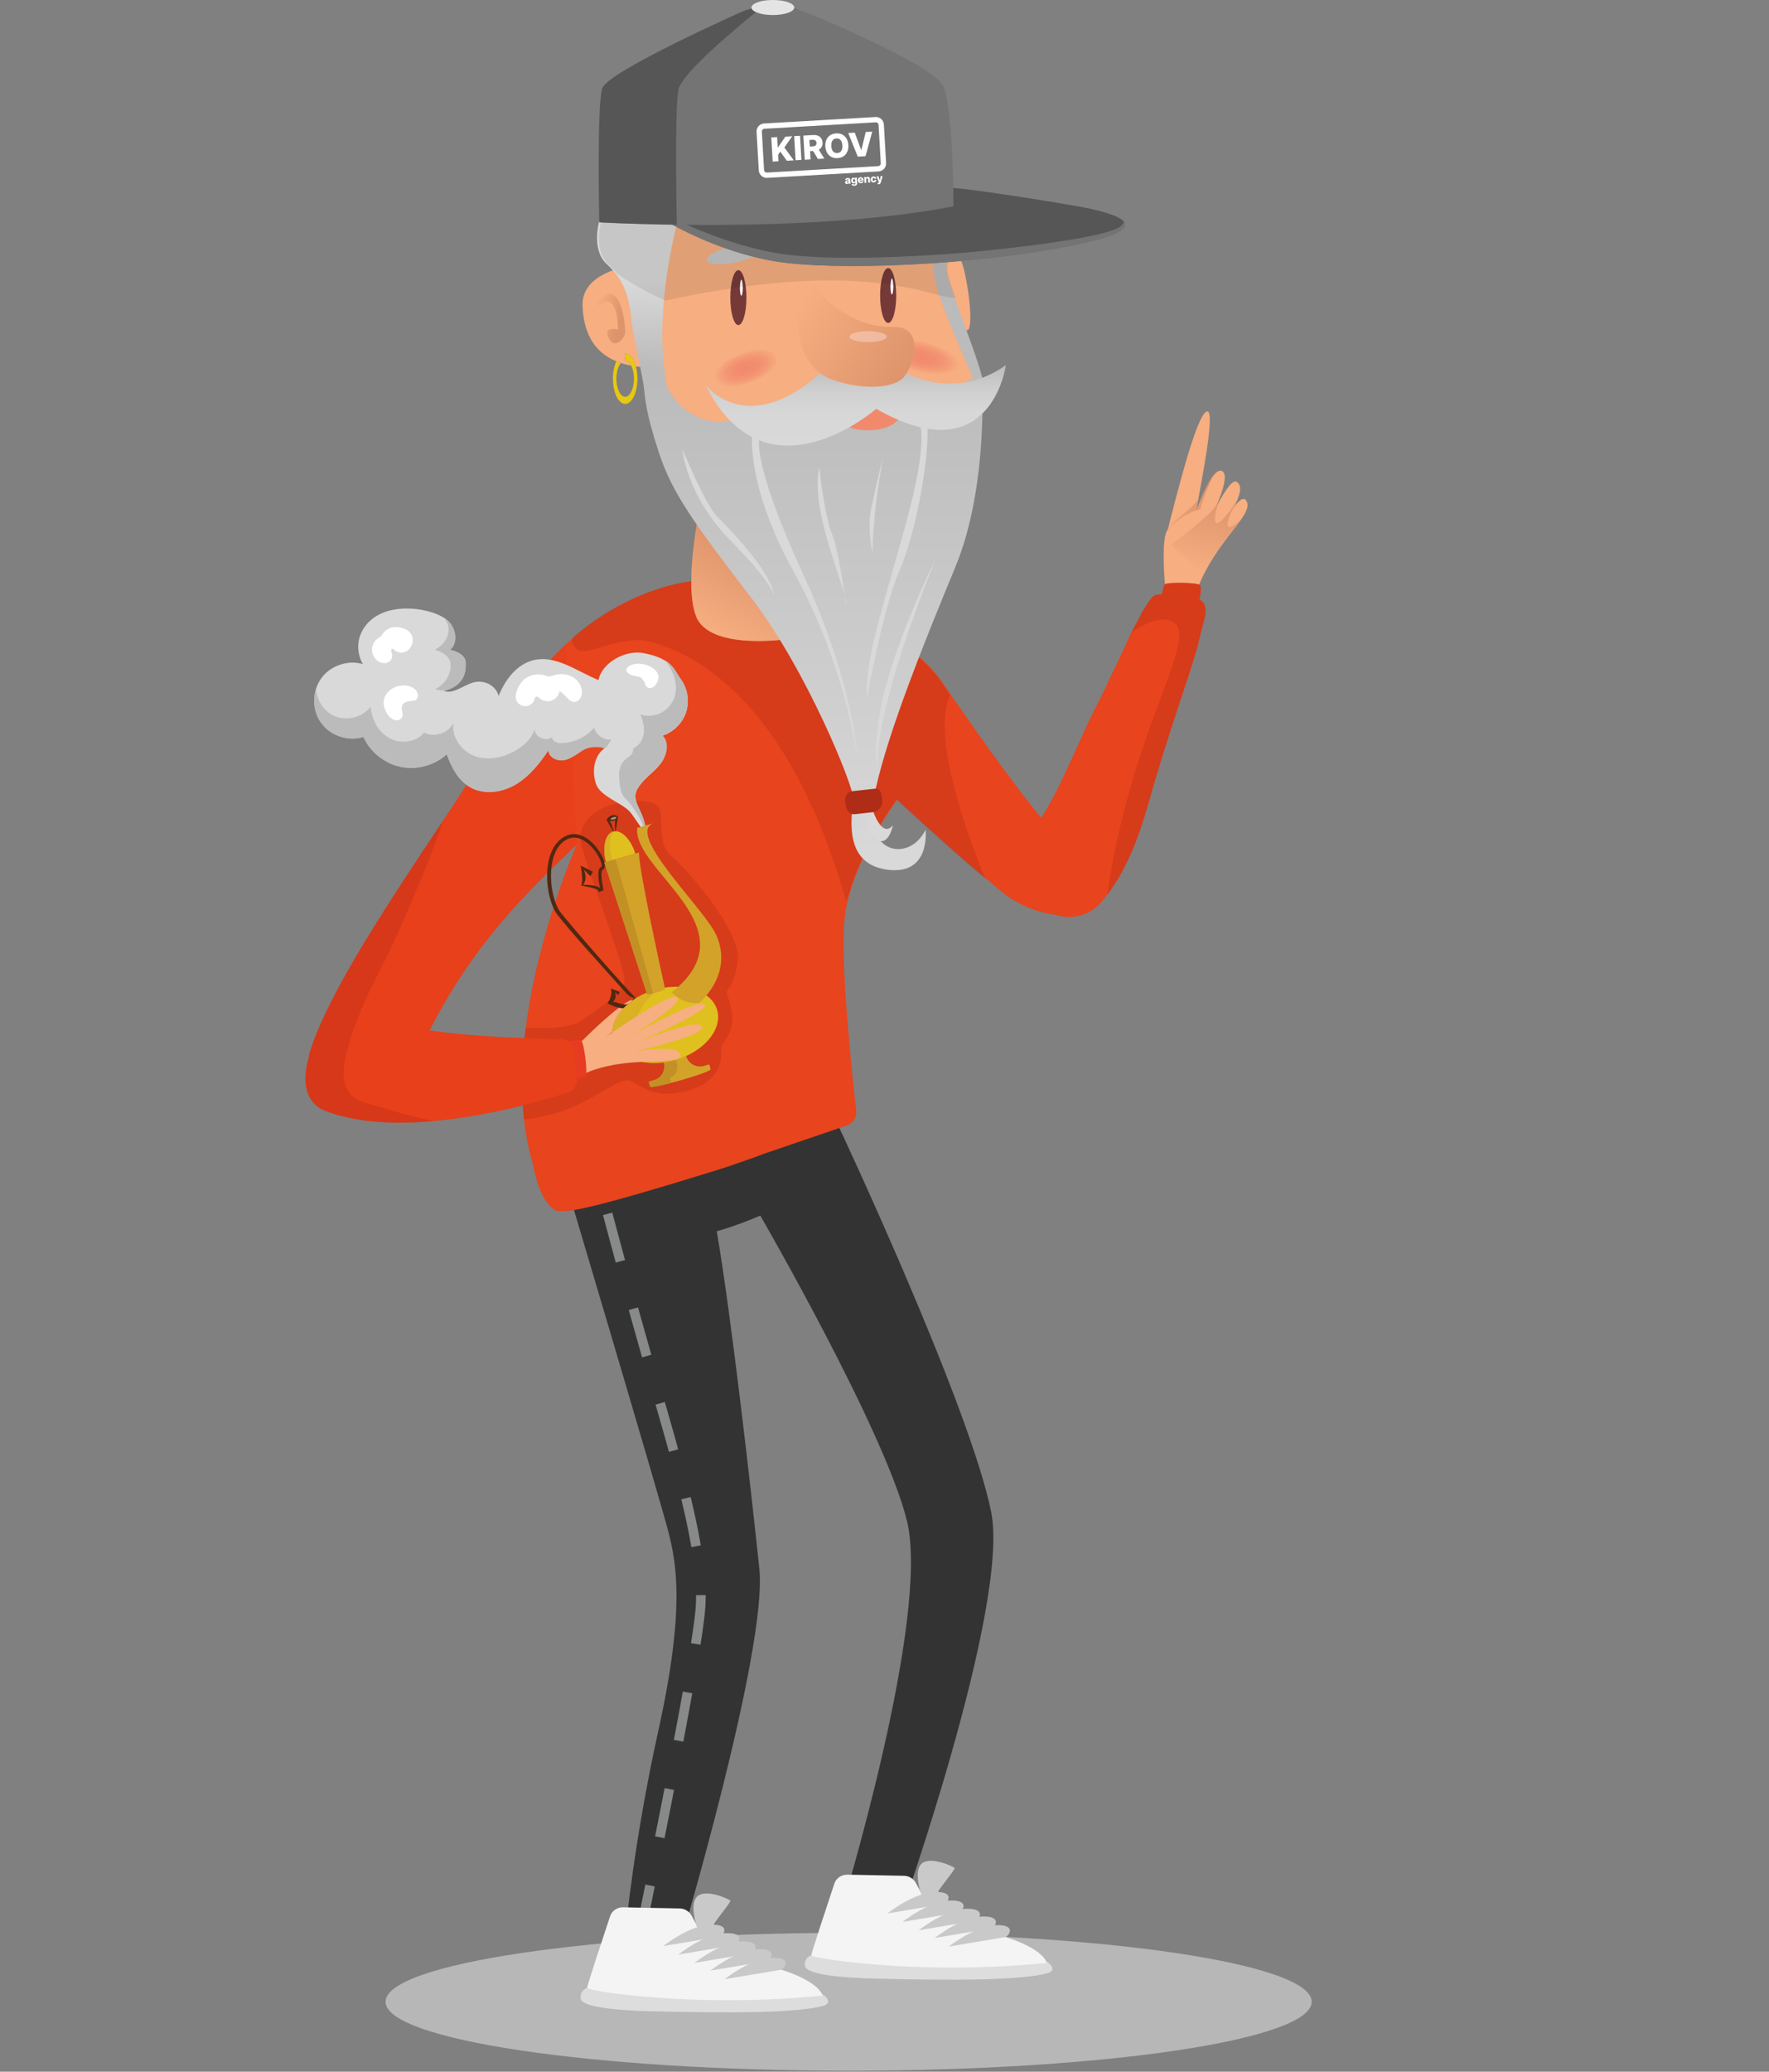 <?xml version="1.0" encoding="UTF-8"?> <svg xmlns="http://www.w3.org/2000/svg" width="504" height="590" viewBox="0 0 504 590" fill="none"><rect x="0" y="0" width="504" height="590" fill="#808080" stroke="none"/> <path d="M241.78 589.716C314.647 589.716 373.717 580.928 373.717 570.088C373.717 559.247 314.647 550.459 241.78 550.459C168.914 550.459 109.843 559.247 109.843 570.088C109.843 580.928 168.914 589.716 241.78 589.716Z" fill="#B7B7B7"></path> <path d="M158.11 326.373C158.11 326.373 188.304 427.738 190.46 436.364C192.617 444.991 195.312 457.795 187.629 492.571C180.523 524.738 178.327 549.184 178.327 549.184L193.233 555.385C193.233 555.385 218.767 469.928 216.341 446.742C213.915 423.557 208.252 374.089 204.208 350.635C204.208 350.635 209.059 349.422 216.61 346.185C216.61 346.185 252.119 407.516 258.394 433.123C265.134 460.622 239.869 543.248 239.869 543.248L256.316 545.943C256.316 545.943 287.781 457.249 282.387 430.561C276.221 400.028 238.715 320.308 238.715 320.308L158.11 326.373Z" fill="#333333"></path> <path d="M171.05 337.831C171.05 337.831 171.284 338.736 171.725 340.413" stroke="#888989" stroke-width="2.736" stroke-miterlimit="10"></path> <path d="M173.117 345.686C175.519 354.737 179.825 370.712 185 388.847C193.023 416.95 200.772 441.821 199.559 457.994C198.541 471.589 187.091 527.905 183.468 545.514" stroke="#888989" stroke-width="2.736" stroke-miterlimit="10" stroke-dasharray="14 14"></path> <path d="M182.914 548.189C182.567 549.87 182.372 550.798 182.372 550.798" stroke="#888989" stroke-width="2.736" stroke-miterlimit="10"></path> <path d="M167.602 566.031C167.602 566.031 165.169 566.492 165.43 569.155C165.688 571.819 177.571 572.626 185.745 572.79C193.92 572.954 225.229 573.949 234.554 571.23C237.916 570.251 234.199 567.475 233.754 567.907C233.306 568.344 167.602 566.031 167.602 566.031Z" fill="#DDDDDD"></path> <path d="M177.52 543.185C175.843 543.154 174.334 544.191 173.819 545.74C171.857 551.621 167.271 565.466 167.267 566.145C167.263 567.003 198.295 571.956 234.324 568.321C234.324 568.321 233.731 564.234 221.485 560.607C209.243 556.98 203.194 547.791 203.194 547.791L198.565 548.372L197.032 545.541C196.365 544.312 195.062 543.532 193.619 543.505L177.52 543.185Z" fill="#F4F4F4"></path> <path d="M206.423 563.664C206.423 563.664 213.868 557.701 219.96 557.553C226.052 557.405 223.372 560.833 222.507 560.958C221.691 561.082 206.423 563.664 206.423 563.664Z" fill="#CAC9C9"></path> <path d="M202.437 561.203C202.437 561.203 209.882 555.24 215.974 555.092C222.066 554.944 219.387 558.372 218.521 558.497C217.706 558.622 202.437 561.203 202.437 561.203Z" fill="#CAC9C9"></path> <path d="M197.866 559.011C197.866 559.011 205.312 553.048 211.403 552.9C217.495 552.752 214.816 556.18 213.95 556.305C213.135 556.43 197.866 559.011 197.866 559.011Z" fill="#CAC9C9"></path> <path d="M193.225 556.648C193.225 556.648 200.671 550.685 206.762 550.537C212.854 550.389 210.175 553.817 209.309 553.942C208.494 554.063 193.225 556.648 193.225 556.648Z" fill="#CAC9C9"></path> <path d="M188.959 554.226C188.959 554.226 196.404 548.263 202.496 548.115C208.587 547.967 205.908 551.395 205.042 551.52C204.227 551.644 188.959 554.226 188.959 554.226Z" fill="#CAC9C9"></path> <path d="M198.592 548.868C198.592 548.868 196.186 542.171 198.74 540.007C201.291 537.842 207.8 540.9 208.092 541.274C208.385 541.645 203.116 547.799 203.322 548.228C203.529 548.661 198.592 548.868 198.592 548.868Z" fill="#CAC9C9"></path> <path d="M231.492 556.73C231.492 556.73 229.059 557.19 229.32 559.854C229.581 562.518 241.461 563.325 249.635 563.489C257.81 563.652 289.119 564.647 298.444 561.929C301.805 560.95 298.089 558.173 297.644 558.606C297.2 559.043 231.492 556.73 231.492 556.73Z" fill="#DDDDDD"></path> <path d="M241.414 533.884C239.737 533.853 238.228 534.89 237.713 536.438C235.751 542.32 231.165 556.165 231.161 556.843C231.157 557.701 262.189 562.654 298.217 559.019C298.217 559.019 297.625 554.932 285.379 551.305C273.137 547.678 267.088 538.49 267.088 538.49L262.458 539.071L260.926 536.239C260.259 535.011 258.956 534.231 257.513 534.204L241.414 533.884Z" fill="#F4F4F4"></path> <path d="M270.313 554.367C270.313 554.367 277.758 548.403 283.85 548.255C289.942 548.107 287.262 551.535 286.396 551.66C285.581 551.781 270.313 554.367 270.313 554.367Z" fill="#CAC9C9"></path> <path d="M266.327 551.906C266.327 551.906 273.772 545.943 279.864 545.794C285.956 545.646 283.276 549.074 282.411 549.199C281.596 549.32 266.327 551.906 266.327 551.906Z" fill="#CAC9C9"></path> <path d="M261.76 549.714C261.76 549.714 269.205 543.751 275.297 543.603C281.389 543.454 278.71 546.883 277.844 547.007C277.029 547.128 261.76 549.714 261.76 549.714Z" fill="#CAC9C9"></path> <path d="M257.115 547.347C257.115 547.347 264.56 541.384 270.652 541.235C276.744 541.087 274.065 544.515 273.199 544.64C272.384 544.761 257.115 547.347 257.115 547.347Z" fill="#CAC9C9"></path> <path d="M252.849 544.929C252.849 544.929 260.294 538.965 266.386 538.817C272.477 538.669 269.798 542.097 268.932 542.222C268.117 542.343 252.849 544.929 252.849 544.929Z" fill="#CAC9C9"></path> <path d="M262.482 539.57C262.482 539.57 260.075 532.874 262.63 530.709C265.181 528.545 271.69 531.602 271.982 531.977C272.275 532.347 267.006 538.501 267.212 538.93C267.419 539.359 262.482 539.57 262.482 539.57Z" fill="#CAC9C9"></path> <path d="M306.322 256.348C308.186 257.467 310.101 257.323 309.469 258.4C307.18 262.315 295.92 261.11 287.808 255.74C285.671 254.328 283.417 252.277 280.929 250.19C269.673 240.744 255.653 227.687 255.653 227.687C255.653 227.687 255.649 227.691 255.645 227.703C255.376 228.065 249.955 235.44 245.657 244.878C244.171 248.146 242.814 251.66 241.859 255.217C241.133 257.9 240.634 260.607 240.474 263.243C240.08 269.702 240.583 279.713 241.344 289.51C242.034 298.41 242.935 307.134 243.567 312.851C243.715 314.173 243.844 315.336 243.957 316.303C244.167 318.159 243.06 319.91 241.293 320.515L241.176 320.554L218.381 328.334C213.439 330.179 207.273 332.308 204.298 333.229C166.752 344.859 159.686 345.966 157.751 344.414C153.438 340.951 152.623 334.617 151.187 329.173C150.298 325.803 149.678 322.317 149.284 318.764C149.089 316.974 148.945 315.168 148.855 313.347C148.52 306.498 148.929 299.494 149.803 292.669C153.297 265.248 164.256 240.682 164.459 240.229C164.26 240.487 164.061 240.752 163.862 241.021V240.99L163.909 237L160.064 197.938L160.415 189.939L161.097 183.64L163.839 181.187C163.855 181.172 163.87 181.156 163.886 181.144L163.89 181.141L164.553 180.548C181.186 166.789 197.016 165.544 197.016 165.544C197.016 165.544 196.962 166.227 197.075 167.584C197.157 168.567 197.89 169.37 198.861 169.526L224.367 173.66L228.306 178.687L230.311 170.802C230.896 171.11 231.485 171.418 232.077 171.726C232.46 171.921 232.842 172.116 233.224 172.307C244.975 178.204 253.633 180.645 260.844 186.253C264.05 188.742 266.967 191.858 269.743 196.179C269.892 196.409 270.305 197.014 270.878 197.84C273.094 201.046 277.696 207.59 278.421 208.647C280.164 211.182 296.747 234.251 299.746 236.123C300.249 236.439 298.069 235.865 298.526 236.115C299.04 236.4 299.524 236.645 299.98 236.864C300.53 237.121 301.045 237.34 301.525 237.527C305.456 239.056 307.109 238.533 308.794 242.737C309.25 243.876 309.504 247.195 310.124 248.201C307.078 247.378 308.416 252.932 306.322 256.348Z" fill="#E8441D"></path> <path opacity="0.4" d="M301.525 237.971C301.045 237.784 300.53 237.566 299.98 237.308C301.517 242.183 304.773 250.923 306.989 253.006C307.574 246.778 303.486 243.396 301.591 238.155C301.568 238.092 301.548 238.03 301.525 237.971Z" fill="#BC2F18"></path> <path opacity="0.4" d="M164.26 184.795C166.986 187.459 176.951 180.318 185.819 182.88C194.384 185.353 223.521 195.395 241.055 256.481C241.231 256.091 241.418 255.689 241.613 255.268C242.568 251.711 243.925 248.197 245.411 244.929C249.709 235.491 255.13 228.116 255.399 227.753C255.403 227.742 255.407 227.738 255.407 227.738C255.407 227.738 269.428 240.795 280.683 250.241C275.902 238.63 265.27 210.125 270.633 197.891C270.059 197.064 269.646 196.46 269.498 196.23C266.721 191.908 263.804 188.792 260.598 186.304C252.295 181.277 242.159 177.007 232.978 172.358C232.596 172.167 232.214 171.972 231.832 171.777C231.239 171.469 230.65 171.16 230.065 170.852L228.06 178.738L224.121 173.711L198.615 169.577C197.644 169.421 196.911 168.618 196.829 167.635C196.716 166.278 196.771 165.595 196.771 165.595C196.771 165.595 180.94 166.839 164.307 180.598V180.637C164.209 180.719 164.104 180.809 163.991 180.903C163.874 181 163.761 181.094 163.644 181.191L163.64 181.195C163.624 181.207 163.609 181.222 163.593 181.238C162.412 182.244 162.915 183.484 164.26 184.795Z" fill="#BC2F18"></path> <path d="M199.668 143.338C199.668 143.338 194.583 166.164 198.358 175.602C202.184 185.165 223.7 182.073 223.7 182.073L212.889 148.127L199.668 143.338Z" fill="#F7AE80"></path> <path opacity="0.7" d="M199.668 143.338C199.668 143.338 194.583 166.164 198.358 175.602C202.184 185.165 223.7 182.073 223.7 182.073L212.889 148.127L199.668 143.338Z" fill="url(#paint0_linear)"></path> <path d="M192.523 51.06C192.523 51.06 183.561 97.766 191.174 114.279C193.885 120.152 201.552 121.825 205.327 122.637C209.102 123.448 271.444 132.543 278.585 109.092C278.585 109.092 270.699 92.579 267.466 80.177C264.233 67.775 264.096 52.409 264.096 52.409L192.523 51.06Z" fill="#F7AE80"></path> <path d="M224.129 100.371C224.956 102.536 220.44 106.268 214.044 108.71C207.648 111.151 201.794 111.377 200.967 109.213C200.14 107.048 204.656 103.316 211.052 100.875C217.448 98.433 223.302 98.211 224.129 100.371Z" fill="url(#paint1_radial)"></path> <path d="M274.665 105.227C273.994 107.497 268.012 107.735 261.3 105.757C254.588 103.78 249.69 100.332 250.36 98.063C251.031 95.793 257.014 95.555 263.726 97.532C270.438 99.51 275.332 102.953 274.665 105.227Z" fill="url(#paint2_radial)"></path> <path d="M272.185 161.484C270.071 166.597 267.887 171.913 265.734 177.268C262.63 185.005 259.596 192.833 256.936 200.254C253.34 210.309 250.438 219.626 249.003 226.997C245.766 243.576 259.245 245.596 263.694 236.294C263.694 236.294 265.313 249.64 252.373 247.62C239.433 245.596 243.071 230.904 243.071 227.266C243.071 223.623 229.725 190.766 214.227 170.517C197.511 148.681 191.486 140.444 187.672 128.732C183.897 117.138 183.885 114.033 183.347 109.318L189.739 109.501C189.739 109.501 194.345 121.451 207.889 120.039C221.438 118.623 238.352 119.095 238.352 119.095C238.352 119.095 251.023 124.419 259.315 116.33L277.442 107.703L279.72 107.025C279.72 107.029 281.892 138.034 272.185 161.484Z" fill="url(#paint3_linear)"></path> <path d="M261.943 120.612C261.943 120.612 264.775 124.86 258.102 149.121C251.429 173.383 246.374 187.739 246.983 199.061C246.983 199.061 251.433 173.586 256.284 162.463C261.136 151.344 264.978 129.306 264.17 120.41C263.359 111.518 261.943 120.612 261.943 120.612Z" fill="#D9D9D9"></path> <path d="M248.699 230.842C248.699 230.842 251.226 238.829 254.393 235.054C254.393 235.054 253.196 241.22 249.81 239.098C246.425 236.977 247.435 233.085 247.435 233.085L248.699 230.842Z" fill="#D9D9D9"></path> <path d="M248.566 231.314L243.691 231.868C241.878 232.067 241.051 230.565 240.852 228.752H240.817C240.618 226.938 241.156 225.503 242.966 225.304L249.128 224.625C250.941 224.427 251.129 225.928 251.328 227.742V227.777C251.526 229.586 250.376 231.111 248.566 231.314Z" fill="#AF2C17"></path> <path d="M214.281 123.838C214.281 123.838 212.608 138.408 226.153 162.873C239.698 187.338 244.35 213.015 244.35 218.07C244.35 218.07 244.35 197.244 228.984 163.883C213.618 130.522 216.45 124.657 216.45 124.657L214.281 123.838Z" fill="#D9D9D9"></path> <path d="M194.411 127.894C194.411 127.894 195.421 141.037 208.159 153.977C220.896 166.917 220.49 169.749 220.49 169.749C220.49 169.749 221.235 164.023 204.317 147.105C200.881 143.665 194.411 127.894 194.411 127.894Z" fill="#D9D9D9"></path> <path d="M233.434 133.151C233.434 133.151 231.414 139.215 235.657 153.571C239.905 167.927 240.915 168.937 241.117 172.174C241.32 175.407 239.296 157.413 237.073 152.16C234.85 146.906 233.434 133.151 233.434 133.151Z" fill="#D9D9D9"></path> <path d="M251.632 129.914C251.632 129.914 249.409 139.013 248.196 144.874C246.983 150.736 248.601 157.409 248.601 157.409C248.601 157.409 248.395 147.909 251.632 129.914Z" fill="#D9D9D9"></path> <path d="M266.526 159.3C266.526 159.3 253.317 185.856 250.622 203.511C248.699 216.108 250.013 218.471 250.013 218.471C250.013 218.471 248.196 204.927 266.526 159.3Z" fill="#D9D9D9"></path> <path d="M269.221 73.976C269.221 73.976 272.59 71.414 273.94 74.514C275.289 77.615 277.446 91.23 275.96 93.788C274.478 96.351 268.414 79.097 268.414 79.097L269.221 73.976Z" fill="#F7AE80"></path> <path d="M181.167 104.35C180.57 102.15 179.427 100.668 178.113 100.668H178.101V102.696H178.113C178.784 102.696 179.404 103.242 179.852 104.135C180.32 105.075 180.621 106.385 180.621 107.848C180.621 110.699 179.501 113.004 178.113 113.004C176.736 113.004 175.617 110.699 175.617 107.848C175.617 105.925 176.128 104.252 176.888 103.378C176.44 103.23 176.015 103.07 175.597 102.899C175.001 104.19 174.638 105.929 174.638 107.852C174.638 111.81 176.194 115.024 178.117 115.024C180.047 115.024 181.607 111.81 181.607 107.852C181.603 106.576 181.443 105.383 181.167 104.35Z" fill="#E8C812"></path> <path d="M178.105 100.668V102.696H178.117C178.788 102.696 179.408 103.242 179.856 104.135C178.799 103.932 177.809 103.687 176.888 103.378C176.44 103.23 176.015 103.07 175.597 102.899C168.683 100.04 166.175 94.022 165.972 86.913C165.707 77.736 179.033 75.794 179.033 75.794L182.886 104.541C182.301 104.486 181.724 104.424 181.167 104.35C180.57 102.15 179.427 100.668 178.113 100.668H178.105Z" fill="#F7AE80"></path> <path opacity="0.7" d="M176.096 93.89C176.096 93.89 171.728 92.579 173.402 96.253C174.891 99.521 177.863 96.737 178.074 94.888C178.39 92.096 176.21 75.802 168.741 88.609C168.741 88.609 175.738 79.725 176.096 93.89Z" fill="url(#paint4_linear)"></path> <path d="M267.602 84.222C264.638 75.731 266.12 64.679 261.538 59.422C256.955 54.164 250.216 52.815 246.577 54.301C242.939 55.783 239.994 60.198 234.312 60.365C229.729 60.502 220.284 53.166 217.195 53.759C206.68 55.779 194.146 59.96 194.146 59.96C194.146 59.96 186.599 53.759 185.113 46.614C183.628 39.469 189.696 26.396 205.331 21.139C220.966 15.882 230.268 13.593 250.754 22.083C271.241 30.573 269.357 42.706 269.357 47.02C269.357 51.333 270.032 72.763 269.626 76.269C269.221 79.776 280.41 105.383 280.004 109.295C279.599 113.206 277.442 108.218 277.442 108.218C277.442 108.218 270.418 92.279 267.602 84.222Z" fill="url(#paint5_linear)"></path> <path d="M193.947 59.909C193.947 59.909 185.383 87.186 190.164 110.909H183.628C183.628 110.909 181.471 99.619 180.461 94.736C179.248 88.874 180.192 81.862 172.778 75.123C165.364 68.384 174.463 45.939 186.322 49.445L193.947 59.909Z" fill="url(#paint6_linear)"></path> <path d="M225.416 56.586C225.416 56.586 218.946 29.898 251.027 23.023C251.027 23.023 224.609 35.019 227.842 58.205L225.416 56.586Z" fill="#D9D9D9"></path> <path d="M232.693 59.96C232.693 59.96 231.075 41.088 240.645 35.698C240.645 35.698 233.501 48.502 234.312 60.365L232.693 59.96Z" fill="#D9D9D9"></path> <path d="M210.37 92.579C211.636 92.579 212.663 89.078 212.663 84.76C212.663 80.441 211.636 76.94 210.37 76.94C209.103 76.94 208.077 80.441 208.077 84.76C208.077 89.078 209.103 92.579 210.37 92.579Z" fill="#753938"></path> <path d="M211.212 84.218C211.436 84.218 211.618 83.2 211.618 81.944C211.618 80.688 211.436 79.67 211.212 79.67C210.988 79.67 210.807 80.688 210.807 81.944C210.807 83.2 210.988 84.218 211.212 84.218Z" fill="white"></path> <path d="M209.492 74.743C213.721 73.868 216.942 72.153 216.685 70.913C216.428 69.672 212.792 69.376 208.563 70.251C204.333 71.126 201.113 72.841 201.37 74.081C201.626 75.322 205.263 75.618 209.492 74.743Z" fill="#C7C6C6"></path> <path d="M253.048 91.979C254.314 91.979 255.341 88.478 255.341 84.159C255.341 79.841 254.314 76.34 253.048 76.34C251.781 76.34 250.754 79.841 250.754 84.159C250.754 88.478 251.781 91.979 253.048 91.979Z" fill="#753938"></path> <path d="M254.108 83.855C254.332 83.855 254.514 82.837 254.514 81.581C254.514 80.326 254.332 79.308 254.108 79.308C253.884 79.308 253.703 80.326 253.703 81.581C253.703 82.837 253.884 83.855 254.108 83.855Z" fill="white"></path> <path d="M260.889 73.434C261.028 72.175 257.661 70.77 253.368 70.296C249.076 69.821 245.483 70.457 245.344 71.716C245.205 72.975 248.572 74.38 252.865 74.854C257.158 75.329 260.75 74.692 260.889 73.434Z" fill="#C7C6C6"></path> <path d="M235.31 115.952C235.31 115.952 238.543 122.087 245.957 122.488C253.371 122.894 255.863 119.86 257.076 118.241C258.289 116.623 259.705 113.05 259.705 113.05L248.921 107.996L235.31 115.952Z" fill="#F18A6D"></path> <path d="M200.944 109.548C200.944 109.548 213.217 125.842 235.135 104.895L257.689 105.968C257.689 105.968 271.768 114.513 286.572 103.995C286.572 103.995 282.446 135.191 249.631 116.424C249.631 116.424 218.131 144.055 200.944 109.548Z" fill="url(#paint7_linear)"></path> <path d="M257.494 107.403C254.662 110.64 245.634 111.178 237.007 108.078C228.384 104.977 227.042 94.876 226.921 89.58C226.797 84.167 226.321 78.282 229.285 78.688C232.249 79.089 233.774 83.68 233.774 83.68C233.774 83.68 234.097 84.05 234.706 84.635C235.342 85.255 236.289 86.121 237.51 87.065C241.137 89.869 247.155 93.359 254.397 93.114C257.1 93.024 258.734 93.905 259.623 95.286C259.951 95.789 260.177 96.358 260.321 96.971C261.14 100.496 259.21 105.445 257.494 107.403Z" fill="#F7AE80"></path> <path opacity="0.7" d="M257.494 107.403C254.662 110.64 245.634 111.178 237.007 108.078C228.384 104.977 227.191 94.974 227.07 89.678C226.945 84.264 226.321 78.282 229.285 78.688C232.249 79.089 233.774 83.68 233.774 83.68C233.774 83.68 234.098 84.05 234.706 84.635C235.342 85.255 236.289 86.121 237.51 87.065C241.137 89.869 247.155 93.359 254.397 93.114C257.1 93.024 258.734 93.905 259.623 95.286C259.951 95.789 260.177 96.358 260.321 96.971C261.14 100.496 259.21 105.445 257.494 107.403Z" fill="url(#paint8_linear)"></path> <path opacity="0.5" d="M247.318 97.427C250.259 97.427 252.642 96.734 252.642 95.879C252.642 95.024 250.259 94.33 247.318 94.33C244.378 94.33 241.995 95.024 241.995 95.879C241.995 96.734 244.378 97.427 247.318 97.427Z" fill="#FBD8CF"></path> <path d="M161.171 183.547L164.354 240.261C164.167 240.51 164.022 240.803 163.788 241.029C151.78 252.643 135.599 267.483 122.378 293.472C120.826 296.514 119.317 299.708 117.862 303.07C116.735 305.671 108.896 311.837 102.324 313.448C96.158 314.957 91.112 312.454 93.772 299.229C94.415 296.042 88.448 302.368 88.066 300.793C88.019 300.598 88.058 300.286 88.202 299.818C93.612 282.377 111.754 255.506 126.294 233.599C131.937 225.086 137.042 217.325 140.642 211.155C145.423 202.957 149.752 196.319 153.001 192.275C156.46 187.977 160.185 184.272 163.765 181.226C163.78 181.211 163.796 181.195 163.812 181.183C163.929 181.086 164.046 180.988 164.163 180.891C164.245 180.821 164.323 180.754 164.397 180.696C163.886 181.148 161.171 183.543 161.171 183.547Z" fill="#E7401A"></path> <path opacity="0.4" d="M210.155 273.329C209.266 281.901 206.466 281.285 207.199 283.375C211.337 295.2 204.984 295.496 205.425 299.486C205.869 303.476 203.506 308.943 194.934 310.866C186.362 312.789 183.721 309.79 179.856 307.91C175.672 305.874 167.002 317.172 149.284 318.764C149.089 316.974 148.945 315.168 148.855 313.347C148.52 306.498 148.929 299.494 149.803 292.669C153.531 292.875 161.838 293.059 165.227 290.914C169.662 288.106 177.59 282.548 177.938 279.534C178.378 275.692 165.602 243.147 165.325 239.04C165.032 234.606 169.365 230.171 175.13 228.99C180.894 227.808 187.988 227.071 188.28 231.946C188.577 236.825 187.988 241.255 191.385 243.919C194.785 246.579 211.041 264.756 210.155 273.329Z" fill="#BC2F18"></path> <path d="M339.994 171.135C340.769 168.476 341.757 166.046 342.853 163.816C346.291 156.843 350.806 151.87 353.39 148.246C353.39 148.246 353.39 148.246 353.393 148.246C355.197 145.708 356.051 143.83 354.918 142.386C354.277 141.575 353.156 142.446 352.034 143.783C351.867 143.988 351.694 144.207 351.521 144.425C351.719 144.072 351.906 143.701 352.087 143.335C353.331 140.764 354.038 138.073 352.211 137.163C351.081 136.599 348.929 139.946 347.27 142.974C346.685 144.044 346.157 145.076 345.757 145.882C346.028 145.295 346.348 144.586 346.678 143.808C348.281 140.038 350.141 134.656 347.962 134.082C347.259 133.894 346.483 134.458 345.711 135.425C343.183 138.581 340.673 146.071 340.673 146.071C340.673 146.071 341.035 144.422 341.39 142.252C342.034 138.329 346.266 117.537 344.048 117.155C341.72 116.755 337.105 134.152 336.151 137.612C334.442 143.814 332.328 152.377 331.943 153.912C331.905 154.065 331.886 154.143 331.886 154.143C331.886 154.143 331.073 156.551 331.918 166.84C332.138 169.52 335.073 187.95 339.994 171.135Z" fill="#F7AE80"></path> <path d="M330.748 170.356C330.748 170.356 331.356 167.309 331.755 166.5C332.154 165.69 341.288 165.863 341.92 166.644C342.556 167.428 341.474 172.19 341.474 172.19L330.748 170.356Z" fill="#E8441D"></path> <path opacity="0.4" d="M330.748 170.356C330.748 170.356 331.356 167.309 331.755 166.5C332.154 165.69 341.288 165.863 341.92 166.644C342.556 167.428 341.474 172.19 341.474 172.19L330.748 170.356Z" fill="#BC2F18"></path> <path d="M342.939 177.05C342.565 178.322 341.424 183.327 340.953 184.936C338.094 194.753 332.454 210.027 327.183 228.805C324.267 239.202 320.638 248.025 315.512 254.74C315.081 255.31 314.639 255.862 314.187 256.4C314.022 256.597 313.853 256.791 313.687 256.985C313.558 257.133 313.435 257.276 313.3 257.413C307.058 264.002 295.845 261.529 293.147 252.723C293.126 252.639 293.106 252.568 293.081 252.493C292.891 251.844 292.718 251.209 292.565 250.578C290.67 242.769 289.786 243.754 297.331 231.808C302.743 223.243 308.119 209.116 312.181 201.427C314.73 196.571 315.932 193.6 319.059 187.201C319.607 186.074 321.539 181.763 322.395 179.992C322.506 179.76 322.598 179.575 322.667 179.441C322.982 178.839 323.305 178.263 323.622 177.717C324.883 175.577 324.821 175.184 325.717 173.818C328.522 169.528 328.239 169.322 331.296 169.257C331.296 169.257 338.843 169.828 340.669 170.319C343.797 171.155 343.913 173.733 342.939 177.05Z" fill="#E8441D"></path> <path opacity="0.9" d="M349.792 149.105C349.952 147.189 351.175 144.985 352.074 143.594C351.907 143.8 351.734 144.018 351.56 144.237C351.759 143.884 351.946 143.513 352.126 143.147L352.031 143.242C352.031 143.242 346.206 152.003 346.175 147.892C346.164 146.143 346.679 144.337 347.31 142.785C346.725 143.855 346.197 144.888 345.797 145.694C346.067 145.107 346.388 144.397 346.717 143.619L346.577 143.868C346.577 143.868 342.36 149.539 341.874 146.805C341.422 144.251 345.253 136.264 345.754 135.236C343.227 138.392 340.717 145.882 340.717 145.882C340.717 145.882 341.079 144.233 341.433 142.062C340.673 143.407 338.387 145.427 337.186 146.335C331.644 150.522 332.372 152.188 331.987 153.727L342.896 163.627C346.335 156.654 350.849 151.681 353.433 148.057C351.97 149.388 349.613 151.235 349.792 149.105Z" fill="url(#paint9_linear)"></path> <path d="M332.492 151.128C332.492 151.128 336.69 145.895 343.434 144.651C350.181 143.407 331.563 156.62 331.563 156.62C331.563 156.62 331.653 152.478 332.492 151.128Z" fill="#F7AE80"></path> <path opacity="0.4" d="M342.939 177.05C342.565 178.322 341.424 183.327 340.953 184.936C338.094 194.753 332.454 210.027 327.183 228.805C324.267 239.202 320.638 248.025 315.512 254.74C321.792 210.171 340.313 183.56 335.112 177.913C332.193 174.745 326.677 177.212 322.395 179.992C322.506 179.76 322.598 179.575 322.667 179.441C322.982 178.839 323.305 178.263 323.622 177.716C324.883 175.577 324.821 175.184 325.717 173.818C328.522 169.528 328.239 169.322 331.296 169.257C331.296 169.257 338.843 169.828 340.669 170.319C343.797 171.155 343.913 173.733 342.939 177.05Z" fill="#BC2F18"></path> <path d="M181.904 224.189C183.542 221.685 186.186 220.016 188.062 217.684C189.938 215.351 190.835 211.639 188.717 209.525C191.853 208.534 194.442 205.968 195.46 202.844C196.478 199.72 195.897 196.117 193.947 193.472C191.974 190.797 191.56 187.564 183.3 185.988C178.273 185.029 171.479 188.652 170.524 193.679C164.424 191.214 158.445 186.484 152.042 188.001C147.221 189.143 143.894 193.621 142.05 198.215C141.437 195.411 138.048 193.336 134.573 194.436C131.836 195.301 129.223 197.688 126.493 196.799C129.363 195.925 132.908 194.342 132.674 188.707C132.584 186.585 130.244 185.501 128.162 185.083C130.397 183.332 129.843 179.791 128.216 177.467C125.299 173.294 108.287 169.741 103.085 179.873C101.615 182.732 101.759 186.347 103.385 189.12C99.076 187.845 94.045 189.596 91.455 193.27C88.865 196.943 88.912 202.271 91.564 205.902C94.216 209.533 99.275 211.194 103.565 209.845C105.503 214.135 109.574 217.399 114.184 218.358C118.794 219.318 123.829 217.945 127.316 214.782C128.622 218.475 130.572 222.211 133.973 224.154C137.912 226.408 143.033 225.698 146.936 223.389C150.844 221.08 153.738 217.407 156.285 213.651C156.324 215.722 158.933 216.868 160.953 216.408C162.973 215.948 164.592 214.493 166.386 213.46C168.18 212.422 170.582 211.845 172.224 213.105C169.182 215.289 168.578 219.762 169.822 223.296C171.066 226.829 176.81 228.432 179.408 231.127C180.161 231.911 184.158 237.928 184.158 237.928C183.983 230.635 179.033 228.588 181.904 224.189Z" fill="#D9D9D9"></path> <path d="M169.287 207.263C166.943 209.926 163.457 211.549 159.912 211.623C158.718 211.65 157.135 211.038 157.342 209.864C155.637 211.385 152.385 209.985 152.314 207.703C151.558 210.141 149.6 212.04 147.443 213.409C143.926 215.648 139.464 216.744 135.513 215.414C131.563 214.084 128.485 209.915 129.234 205.812C127.83 208.792 123.778 210.168 120.849 208.655C118.54 211.44 114.137 211.954 110.963 210.227C107.784 208.499 105.869 204.919 105.596 201.311C103.225 204.326 98.728 205.445 95.222 203.889C92.188 202.544 90.144 199.303 90.067 196.007C88.971 199.303 89.458 203.14 91.517 205.956C94.169 209.587 99.228 211.249 103.518 209.903C105.456 214.193 109.528 217.457 114.137 218.417C118.747 219.376 123.782 218.003 127.269 214.84C128.571 218.534 130.525 222.27 133.926 224.212C137.865 226.466 142.986 225.757 146.89 223.448C150.797 221.139 153.691 217.465 156.238 213.709C156.277 215.78 158.886 216.927 160.906 216.467C162.926 216.007 164.545 214.552 166.339 213.518C167.84 212.653 170.676 212.543 172.228 213.124C173.285 212.551 173.41 211.51 174.221 210.632C172.06 210.886 169.833 209.365 169.287 207.263Z" fill="#BBBBBB"></path> <path d="M181.939 224.087C183.577 221.584 186.221 219.914 188.097 217.582C189.973 215.25 190.87 211.537 188.752 209.423C191.888 208.433 194.477 205.867 195.495 202.743C196.513 199.619 195.932 196.015 193.982 193.371C192.711 191.647 192.087 189.693 189.595 188.098C190.468 189.319 191.244 190.606 191.79 192.002C192.547 193.936 192.839 196.105 192.297 198.113C191.755 200.13 190.359 201.904 188.526 202.906C186.693 203.909 184.447 204.123 182.458 203.491C183.097 205.059 183.581 206.74 183.464 208.429C183.347 210.117 182.551 211.83 181.108 212.715C180.886 212.851 180.64 212.976 180.504 213.199C180.359 213.436 180.371 213.737 180.317 214.014C180.098 215.102 178.889 215.624 178.058 216.361C176.639 217.617 176.245 219.692 176.409 221.58C176.573 223.467 176.725 225.991 178.074 227.32C182.785 231.958 184.197 237.948 184.197 237.948C183.893 230.152 179.065 228.483 181.939 224.087Z" fill="#BBBBBB"></path> <path d="M124.055 196.237C125.003 196.631 126.048 196.748 127.07 196.635C129.827 195.723 132.943 194.007 132.721 188.71C132.631 186.589 130.291 185.505 128.209 185.087C130.443 183.336 130.104 179.631 128.263 177.471C127.76 176.878 127.179 176.375 126.551 175.934C126.758 176.468 127.421 177.264 127.557 177.72C127.803 178.555 127.858 179.448 127.698 180.302C127.308 182.365 125.775 184.124 123.876 185.017C125.432 185.567 127.124 186.222 127.924 187.665C128.489 188.683 128.493 189.931 128.224 191.066C127.694 193.293 126.122 195.247 124.055 196.237Z" fill="#BBBBBB"></path> <path d="M108.97 180.559C108.81 180.797 108.666 181.059 108.459 181.258C108.264 181.445 108.018 181.57 107.792 181.714C106.739 182.392 106.041 183.601 105.986 184.857C105.932 186.109 106.513 187.377 107.504 188.149C108.264 188.742 109.294 189.038 110.214 188.757C111.134 188.476 111.864 187.537 111.739 186.585C111.657 185.949 111.251 185.247 111.63 184.732C111.938 184.732 112.184 184.97 112.421 185.158C114.917 187.127 117.862 184.693 117.573 181.905C117.335 179.608 115.163 178.773 113.077 178.598C111.478 178.45 109.867 179.226 108.97 180.559Z" fill="white"></path> <path d="M149.99 193.016C151.581 192.049 153.594 191.807 155.368 192.373C155.778 192.505 156.191 192.677 156.624 192.646C156.909 192.626 157.178 192.517 157.447 192.423C159.225 191.807 161.265 191.815 162.938 192.685C164.611 193.554 165.832 195.344 165.789 197.224C165.762 198.457 164.989 199.818 163.761 199.907C161.944 200.04 161.097 197.567 159.416 196.861C159.21 198.039 158.34 199.081 157.217 199.494C156.094 199.907 154.756 199.673 153.839 198.905C153.508 198.628 153.102 198.262 152.708 198.437C152.396 198.577 152.318 198.975 152.217 199.299C151.78 200.683 150.056 201.495 148.711 200.949C145.057 199.467 147.798 194.35 149.99 193.016Z" fill="white"></path> <path d="M109.999 197.782C111.228 195.816 113.782 194.888 116.064 195.301C116.856 195.446 117.643 195.746 118.228 196.296C118.813 196.846 119.172 197.68 119.02 198.472C118.95 198.827 118.767 199.178 118.459 199.365C118.248 199.49 118.002 199.529 117.76 199.56C117.136 199.634 116.501 199.654 115.904 199.845C115.307 200.036 114.734 200.438 114.539 201.034C114.188 202.091 115.101 203.359 114.516 204.303C113.443 206.038 111.279 204.736 110.522 203.62C109.325 201.846 108.779 199.732 109.999 197.782Z" fill="white"></path> <path d="M186.759 195.079C186.276 195.684 185.484 196.175 184.759 195.91C183.885 195.59 183.85 194.627 183.429 193.94C182.707 192.766 182.224 192.735 180.901 192.529C179.205 192.263 177.255 190.937 179.404 189.619C182.676 187.618 190.148 190.824 186.759 195.079Z" fill="white"></path> <path d="M180.956 284.065C180.862 284.506 180.73 284.857 180.531 285.255C179.798 286.71 178.811 287.205 177.602 287.178C177.196 287.174 176.767 287.103 176.311 286.994C176.011 286.92 175.703 286.83 175.383 286.725C174.108 286.292 173.191 285.797 173.109 285.758C173.117 285.735 174.092 284.272 174.19 282.724C174.232 282.045 174.084 281.721 174.041 281.499C174.775 281.784 175.43 282.033 176.545 282.466L176.182 283.406L175.235 282.646C175.601 283.535 175.399 284.724 174.56 285.345C174.989 285.333 175.399 285.391 175.785 285.528C176.249 285.688 177.001 285.93 177.657 286.015C177.957 286.054 178.238 286.058 178.46 286.008C178.733 285.949 178.99 285.828 179.24 285.664C179.24 285.66 179.244 285.66 179.244 285.66C179.377 285.571 179.505 285.473 179.626 285.36C179.852 285.165 180.063 284.939 180.254 284.709C180.406 284.529 180.547 284.346 180.671 284.171C179.018 283.976 178.327 282.615 176.658 280.895C172.953 276.776 162.006 264.737 158.675 260.322C155.243 255.545 154.093 242.608 160.364 238.552C163.968 236.166 167.794 238.365 170.344 241.891C171.257 243.158 173 246.107 172.099 247.39C171.873 247.721 171.557 247.803 171.538 247.815C171.042 249.012 171.686 252.195 171.935 253.513C171.935 253.513 171.655 253.774 170.551 254.008C170.508 253.914 170.469 253.825 170.426 253.634C170.442 253.61 170.36 253.528 170.336 253.505C169.638 252.9 167.365 252.573 165.75 252.214C165.73 252.214 165.598 252.222 165.574 252.222C165.586 252.14 166.265 251.493 165.489 246.731C165.485 246.707 165.454 246.52 165.454 246.516C168.195 247.897 168.772 248.189 168.874 248.24C168.874 248.24 168.886 248.248 168.889 248.248C168.893 248.248 168.893 248.252 168.897 248.252L168.23 249.574L166.273 247.554C167.216 249.441 166.83 251.301 166.066 251.992C167.337 251.976 170.04 252.058 170.953 252.947C170.695 251.633 169.919 247.561 171.128 247.004C171.183 246.98 171.245 246.965 171.276 246.949C171.553 246.813 171.424 246.15 171.346 245.849C170.539 242.76 165.641 236.24 160.922 239.395C155.193 243.154 156.581 255.506 159.572 259.675C162.181 263.13 178.671 281.909 180.956 284.065Z" fill="#502811"></path> <path d="M184.817 308.062L185.215 309.455C185.308 309.79 188.042 309.228 191.307 308.37C196.33 307.056 202.613 305.044 202.465 304.525L202.067 303.133L200.569 303.562C198.385 304.186 196.115 302.918 195.491 300.742L189.13 302.559C189.754 304.739 188.491 307.013 186.315 307.637L184.817 308.062Z" fill="#D3A229"></path> <path d="M172.793 233.494C176.147 239.239 174.989 237.258 175.239 237.687C175.324 237.164 174.927 239.578 176.085 232.581C176.062 232.585 174.377 231.115 172.793 233.494ZM173.566 233.779C174.123 233.884 174.829 233.814 175.313 233.514C175.129 234.235 175.305 235.62 175.204 237.472C174.295 235.378 174.275 234.411 173.566 233.779Z" fill="#502811"></path> <path d="M174.716 296.113C176.038 300.742 181.806 303.3 188.456 302.633C188.69 302.61 188.924 302.583 189.158 302.551C190.09 302.427 191.042 302.239 191.997 301.982C192.122 301.951 192.251 301.916 192.375 301.877L192.598 301.814C193.608 301.514 194.571 301.151 195.484 300.742L195.491 300.738C198.865 299.205 201.525 296.967 203.081 294.49C203.966 293.082 204.454 291.682 204.571 290.348C204.575 290.344 204.571 290.341 204.575 290.333C204.832 287.611 203.6 285.173 201.267 283.473C199.294 282.034 196.533 281.121 193.222 281.031C193.081 281.027 192.945 281.023 192.8 281.023C192.668 281.023 192.535 281.027 192.403 281.023C192.297 281.027 192.196 281.031 192.098 281.035C191.186 281.055 190.285 281.14 189.4 281.273C187.949 281.491 186.545 281.854 185.219 282.334C184.883 282.455 184.552 282.583 184.228 282.724C183.015 283.223 181.877 283.824 180.839 284.502C180.43 284.764 180.04 285.04 179.665 285.329C179.525 285.434 179.388 285.544 179.256 285.653C178.659 286.132 178.101 286.643 177.602 287.178C175.079 289.849 173.846 293.059 174.716 296.113Z" fill="#E0C01F"></path> <path d="M172.169 245.619L184.357 283.11C184.4 283.2 184.798 283.172 185.394 283.059C185.847 282.974 186.404 282.845 187.009 282.673C187.278 282.595 189.521 281.924 189.489 281.648C189.489 281.648 181.834 247.242 182.064 242.796L172.169 245.619Z" fill="#D3A229"></path> <path d="M172.637 245.487L181.011 243.092C180.227 240.557 178.877 238.529 177.427 237.488C176.686 236.949 175.913 236.676 175.176 236.727C175.012 236.739 174.853 236.766 174.689 236.813C172.435 237.46 171.541 241.306 172.637 245.487Z" fill="#E0C01F"></path> <path d="M191.385 282.591C214.562 264.292 180.274 248.01 181.541 235.776L186.127 234.465C178.593 237.343 198.463 256.703 203.319 264.913C203.319 264.936 210.3 275.134 199.231 285.641C199.231 285.641 197.09 285.887 194.949 285.072C192.789 284.241 191.385 282.591 191.385 282.591Z" fill="#D3A229"></path> <path opacity="0.5" d="M173.991 233.28C174.041 233.455 174.451 233.49 174.903 233.358C175.36 233.229 175.687 232.983 175.636 232.808C175.586 232.636 175.18 232.597 174.724 232.73C174.268 232.862 173.94 233.108 173.991 233.28Z" fill="#FAFAFA"></path> <path d="M184.817 308.062L185.215 309.454C185.308 309.79 188.042 309.228 191.307 308.37L190.874 306.857C193.736 306.057 192.96 302.625 192.594 301.857C192.59 301.845 192.574 301.838 192.562 301.83L192.383 301.881C192.254 301.916 192.13 301.955 192.005 301.986C191.049 302.243 190.098 302.43 189.166 302.555L189.138 302.563C189.762 304.743 188.499 307.017 186.322 307.641L184.817 308.062Z" fill="#C19125"></path> <path opacity="0.5" d="M186.049 282.923C186.049 282.923 183.23 285.824 181.475 289.358C178.737 291.101 176.132 292.875 174.443 294.045C174.439 293.995 174.443 293.94 174.447 293.889C174.548 290.512 176.931 287.142 180.539 284.705C181.935 283.753 183.514 282.95 185.219 282.334L186.049 282.923Z" fill="#D3A229"></path> <path opacity="0.5" d="M192.601 301.814L192.379 301.881C189.041 302.836 185.745 302.969 182.91 302.415C178.799 301.615 175.652 299.377 174.716 296.113C174.521 295.43 174.431 294.736 174.443 294.045C176.132 292.875 178.737 291.101 181.475 289.358C180.609 291.105 180.001 293.008 180.125 294.79C180.125 294.798 180.125 294.806 180.129 294.814C180.188 295.633 180.402 296.428 180.823 297.169C180.823 297.169 180.823 297.173 180.827 297.177C181.206 297.856 181.756 298.488 182.508 299.057C182.551 299.092 182.602 299.127 182.649 299.158C184.497 300.496 187.508 301.463 192.145 301.787C192.297 301.795 192.449 301.807 192.601 301.814Z" fill="#D3A229"></path> <path d="M172.169 245.619L184.357 283.11C184.4 283.2 184.798 283.172 185.394 283.059L186.065 282.919L175.391 244.699L172.169 245.619Z" fill="#C19125"></path> <path opacity="0.5" d="M174.56 244.937C172.329 238.872 175.188 236.735 175.188 236.735L175.172 236.727C175.009 236.739 174.849 236.766 174.685 236.813C172.427 237.456 171.534 241.302 172.633 245.483L174.56 244.937Z" fill="#D3A229"></path> <path d="M180.254 284.709C180.063 284.939 179.852 285.165 179.626 285.36C179.497 285.458 179.369 285.559 179.244 285.66C179.244 285.66 179.24 285.66 179.24 285.664C178.99 285.828 178.733 285.949 178.46 286.008C178.238 286.058 177.957 286.054 177.657 286.015C178.737 285.274 179.646 284.791 180.254 284.709Z" fill="#F7AE80"></path> <path d="M180.823 297.169C180.652 297.243 180.515 297.302 180.418 297.345C180.519 297.306 180.66 297.247 180.827 297.177C184.018 295.863 198.514 290.052 199.972 292.267C201.353 294.365 187.06 297.969 182.508 299.057C181.806 299.225 181.334 299.334 181.19 299.369C181.346 299.346 181.88 299.26 182.649 299.158C186.046 298.71 193.998 297.938 193.783 300.551C193.732 301.155 193.14 301.537 192.145 301.787C190.226 302.267 186.814 302.255 182.91 302.415C177.758 302.629 171.881 303.437 167.181 305.48C159.217 308.943 164.194 298.031 164.194 298.031C164.194 298.031 171.319 290.805 176.311 286.994C176.767 287.103 177.196 287.174 177.602 287.178C175.687 289.206 174.517 291.546 174.447 293.889C173.667 294.513 173.043 294.997 172.735 295.235C173.039 295.024 173.64 294.607 174.443 294.045C176.132 292.875 178.737 291.101 181.475 289.358C186.662 286.058 192.309 282.876 193.05 284.139C194.165 286.031 182.976 293.043 180.125 294.79C179.86 294.954 179.665 295.071 179.56 295.134C179.661 295.075 179.856 294.966 180.129 294.814C183.444 292.938 198.331 284.662 200.655 286.035C203.018 287.423 184.474 295.586 180.823 297.169Z" fill="#F7AE80"></path> <path d="M163.086 307.754C163.086 307.754 166.046 306.814 166.807 306.33C167.568 305.847 166.394 296.787 165.547 296.241C164.701 295.695 160.083 297.294 160.083 297.294L163.086 307.754Z" fill="#E73C21"></path> <path d="M162.041 311.053C158.387 312.255 151.067 314.497 142.136 316.396C136.438 317.609 130.088 318.686 123.614 319.267C112.846 320.234 101.751 319.832 92.785 316.416C86.615 314.064 86.05 307.364 88.066 300.792C90.39 293.223 96.147 285.824 100.717 285.446C101.174 285.906 101.829 286.386 102.605 286.862C102.749 286.951 102.901 287.041 103.054 287.131C106.045 288.858 110.374 290.485 111.727 291.023C114.262 292.029 118.022 292.829 122.378 293.472C132.28 294.927 145.263 295.543 153.925 295.804C156.499 295.878 158.691 295.925 160.306 295.953C162.022 295.98 163.433 297.302 163.582 299.01L164.33 307.582C164.459 309.135 163.515 310.57 162.041 311.053Z" fill="#E7401A"></path> <path opacity="0.4" d="M103.748 313.971C108.806 315.453 116.119 317.812 123.614 319.267C112.846 320.234 101.751 319.832 92.785 316.416C86.615 314.064 86.05 307.364 88.066 300.792C88.019 300.597 88.058 300.285 88.202 299.817C93.612 282.377 111.754 255.506 126.294 233.599C125.046 237.421 123.049 242.936 119.855 250.568C113.299 266.254 110.842 271.258 104.781 283.231C104.395 283.995 103.736 285.481 103.054 287.131C102.465 288.539 101.86 290.064 101.38 291.358C97.555 301.732 95.636 310.406 102.324 313.448C102.757 313.643 103.229 313.818 103.748 313.971Z" fill="#BC2F18"></path> <path opacity="0.1" d="M173.319 75.291C174.264 76.151 175.073 77.014 175.769 77.877C182.047 82.412 189.596 85.578 189.596 85.578C189.615 85.574 189.634 85.57 189.654 85.566C237.266 75.365 257.59 81.451 267.807 84.135C270.211 84.765 271.755 84.843 272.245 84.948C270.919 81.183 269.95 78.107 269.892 76.765L269.869 76.687L269.888 76.598C269.888 76.54 269.892 76.485 269.9 76.434C270.032 75.264 270.048 72.09 270.009 68.224L264.879 67.023L236.48 60.364L231.696 59.244C231.696 59.244 231.105 59.267 230.043 59.31C224.847 59.528 208.349 60.24 194.146 61.072C182.012 61.792 171.557 62.601 171.274 63.273C171.242 63.343 171.211 63.425 171.18 63.514C170.103 68.182 170.585 72.806 173.319 75.291Z" fill="#191919"></path> <path d="M307.792 69.488C278.312 75.769 236.635 77.209 220.344 74.342C204.04 71.48 190.821 63.55 190.821 63.55L193.85 63.211C193.85 63.211 193.769 63.223 193.874 63.207C209.796 61.08 266.186 53.586 269.958 53.473C274.345 53.325 302.277 57.899 304.545 58.326C305.937 58.599 317.978 60.364 320.222 63.161C320.222 63.161 320.222 63.161 320.222 63.172C321.607 64.915 319.149 67.065 307.792 69.488Z" fill="#747474"></path> <path d="M307.792 69.488C278.312 75.769 236.635 77.209 220.344 74.342C204.04 71.48 190.821 63.55 190.821 63.55L193.85 63.211C193.85 63.211 193.769 63.223 193.874 63.207C209.796 61.08 266.186 53.586 269.958 53.473C274.345 53.325 302.277 57.899 304.545 58.326C305.937 58.599 317.978 60.364 320.222 63.161C320.222 63.161 320.222 63.161 320.222 63.172C321.607 64.915 319.149 67.065 307.792 69.488Z" fill="#747474"></path> <path opacity="0.4" d="M320.218 63.161C320.218 63.161 320.218 63.161 320.218 63.172C320.051 63.658 319.748 64.102 319.277 64.475C314.89 67.917 284.691 71.052 276.904 71.775C269.106 72.487 240.894 74.626 224.027 72.487C211.873 70.935 199.719 65.899 193.874 63.207C209.796 61.08 266.186 53.586 269.958 53.473C274.345 53.325 302.277 57.899 304.545 58.326C305.933 58.599 317.97 60.364 320.218 63.161Z" fill="#282828"></path> <path d="M271.65 58.758C246.355 63.694 213.981 64.281 192.82 64.008C179.589 63.837 170.737 63.328 170.737 63.328C170.737 63.328 170.017 30.017 171.577 25.163C173.136 20.298 212.122 3.002 212.122 3.002C212.122 3.002 214.424 2.232 217.407 1.793C219.865 1.42 222.805 1.283 225.306 1.995C230.829 3.57 265.412 18.439 268.531 24.156C271.65 29.885 271.65 58.758 271.65 58.758Z" fill="#747474"></path> <path opacity="0.4" d="M217.403 1.793C210.702 7.156 194.161 20.807 193.267 25.595C192.256 30.915 192.707 57.988 192.82 64.008C179.588 63.837 170.737 63.328 170.737 63.328C170.737 63.328 170.017 30.017 171.577 25.163C173.136 20.298 212.122 3.002 212.122 3.002C212.122 3.002 214.42 2.232 217.403 1.793Z" fill="#282828"></path> <path d="M220.196 4.286C216.83 4.286 214.101 3.326 214.101 2.143C214.101 0.959 216.83 0 220.196 0C223.562 0 226.29 0.959 226.29 2.143C226.29 3.326 223.562 4.286 220.196 4.286Z" fill="#E4E4E4"></path> <path d="M220.144 46.014L221.806 45.919L221.698 44.056L222.314 43.178L224.18 45.781L226.164 45.665L223.465 42.006L225.722 38.798L223.768 38.91L221.665 41.947L221.574 41.95L221.406 39.046L219.743 39.141L220.144 46.014ZM227.934 38.669L226.271 38.764L226.668 45.633L228.33 45.538L227.934 38.669ZM229.27 45.487L230.932 45.392L230.797 43.04L231.649 42.992L233.041 45.272L234.851 45.166L233.275 42.63C234.009 42.246 234.407 41.544 234.35 40.594C234.267 39.182 233.254 38.361 231.713 38.449L228.877 38.613L229.27 45.487ZM230.719 41.73L230.61 39.859L231.428 39.812C232.174 39.769 232.591 40.057 232.628 40.697C232.665 41.333 232.283 41.643 231.537 41.686L230.719 41.73ZM241.705 41.32C241.573 39.048 240.066 37.873 238.222 37.979C236.37 38.086 235.018 39.428 235.147 41.697C235.278 43.958 236.775 45.145 238.626 45.038C240.474 44.931 241.838 43.592 241.705 41.32ZM240.009 41.419C240.088 42.763 239.538 43.526 238.546 43.584C237.557 43.641 236.918 42.946 236.843 41.601C236.768 40.257 237.319 39.494 238.307 39.437C239.299 39.379 239.93 40.075 240.009 41.419ZM243.527 37.769L241.668 37.877L244.382 44.612L246.593 44.483L248.514 37.48L246.655 37.587L245.409 42.707L245.352 42.711L243.527 37.769Z" fill="white"></path> <path d="M250.322 48.819L218.578 50.654C217.329 50.725 216.253 49.767 216.182 48.518L215.55 37.559C215.48 36.309 216.437 35.233 217.687 35.162L249.427 33.328C250.677 33.257 251.752 34.215 251.823 35.464L252.455 46.423C252.529 47.672 251.572 48.748 250.322 48.819ZM217.771 36.674C217.355 36.699 217.036 37.054 217.057 37.471L217.689 48.43C217.714 48.847 218.07 49.165 218.487 49.144L250.227 47.309C250.643 47.284 250.961 46.928 250.94 46.511L250.309 35.553C250.284 35.136 249.928 34.818 249.511 34.839L217.771 36.674Z" fill="white"></path> <path d="M241.338 52.399C241.569 52.385 241.72 52.286 241.802 52.112L241.813 52.111L241.826 52.342L242.319 52.315L242.253 51.195C242.232 50.846 241.912 50.661 241.492 50.686C241.049 50.711 240.811 50.95 240.784 51.254L241.271 51.244C241.288 51.139 241.371 51.067 241.507 51.058C241.636 51.05 241.719 51.108 241.729 51.218L241.73 51.221C241.735 51.324 241.627 51.348 241.346 51.391C241.013 51.44 240.744 51.576 240.763 51.944C240.788 52.272 241.024 52.418 241.338 52.399ZM241.481 52.045C241.36 52.053 241.269 51.999 241.263 51.889C241.258 51.783 241.337 51.712 241.485 51.682C241.582 51.663 241.701 51.633 241.757 51.599L241.765 51.755C241.778 51.921 241.647 52.036 241.481 52.045ZM243.418 52.908C243.914 52.881 244.242 52.634 244.217 52.214L244.123 50.559L243.6 50.589L243.616 50.873L243.601 50.875C243.53 50.728 243.378 50.582 243.117 50.599C242.773 50.619 242.476 50.904 242.509 51.479C242.54 52.04 242.854 52.264 243.214 52.246C243.457 52.232 243.613 52.109 243.666 51.954L243.685 51.952L243.702 52.243C243.713 52.456 243.589 52.536 243.415 52.546C243.245 52.555 243.142 52.496 243.107 52.397L242.611 52.455C242.664 52.734 242.948 52.931 243.418 52.908ZM243.371 51.849C243.178 51.862 243.06 51.709 243.042 51.444C243.029 51.182 243.125 51.003 243.319 50.994C243.512 50.982 243.631 51.142 243.649 51.411C243.666 51.672 243.564 51.837 243.371 51.849ZM245.291 52.172C245.723 52.146 245.996 51.921 246.036 51.596L245.553 51.61C245.518 51.721 245.415 51.787 245.279 51.796C245.079 51.81 244.944 51.681 244.935 51.48L244.933 51.465L246.031 51.402L246.022 51.27C245.99 50.728 245.642 50.447 245.176 50.474C244.676 50.502 244.378 50.863 244.407 51.374C244.438 51.901 244.772 52.202 245.291 52.172ZM244.914 51.159C244.913 50.995 245.034 50.862 245.208 50.852C245.382 50.842 245.511 50.955 245.523 51.122L244.914 51.159ZM246.777 51.115C246.769 50.925 246.869 50.81 247.036 50.801C247.203 50.792 247.307 50.893 247.318 51.079L247.374 52.025L247.901 51.994L247.839 50.942C247.82 50.57 247.577 50.337 247.233 50.357C246.99 50.372 246.812 50.504 246.75 50.71L246.731 50.713L246.713 50.41L246.213 50.438L246.306 52.085L246.833 52.054L246.777 51.115ZM248.961 51.962C249.423 51.936 249.696 51.65 249.687 51.239L249.195 51.27C249.187 51.446 249.085 51.547 248.941 51.557C248.756 51.568 248.627 51.42 248.609 51.125C248.592 50.833 248.706 50.67 248.887 50.66C249.039 50.652 249.142 50.746 249.17 50.914L249.662 50.884C249.628 50.48 249.315 50.233 248.857 50.259C248.338 50.289 248.044 50.653 248.075 51.157C248.108 51.664 248.438 51.993 248.961 51.962ZM250.317 52.473C250.696 52.453 250.873 52.248 250.946 51.976L251.461 50.135L250.908 50.165L250.667 51.358L250.648 51.361L250.276 50.202L249.727 50.231L250.411 51.905L250.394 51.956C250.353 52.084 250.235 52.091 250.081 52.049L249.988 52.438C250.072 52.465 250.188 52.482 250.317 52.473Z" fill="white"></path> <defs> <linearGradient id="paint0_linear" x1="202.393" y1="180.25" x2="214.905" y2="156.623" gradientUnits="userSpaceOnUse"> <stop stop-color="#F7AE80"></stop> <stop offset="1" stop-color="#D48963"></stop> </linearGradient> <radialGradient id="paint1_radial" cx="0" cy="0" r="1" gradientUnits="userSpaceOnUse" gradientTransform="translate(212.545 104.782) rotate(-19.614) scale(9.467 4.631)"> <stop stop-color="#F18A6D"></stop> <stop offset="0.336" stop-color="#F28D6F"></stop> <stop offset="0.611" stop-color="#F39673"></stop> <stop offset="0.865" stop-color="#F5A47B"></stop> <stop offset="1" stop-color="#F7AE80"></stop> </radialGradient> <radialGradient id="paint2_radial" cx="0" cy="0" r="1" gradientUnits="userSpaceOnUse" gradientTransform="translate(262.514 101.637) rotate(13.875) scale(11.54 4.692)"> <stop stop-color="#F18A6D"></stop> <stop offset="0.317" stop-color="#F28D6F"></stop> <stop offset="0.578" stop-color="#F39673"></stop> <stop offset="0.818" stop-color="#F5A47B"></stop> <stop offset="0.945" stop-color="#F7AE80"></stop> </radialGradient> <linearGradient id="paint3_linear" x1="231.637" y1="247.829" x2="231.637" y2="107.027" gradientUnits="userSpaceOnUse"> <stop stop-color="#D9D9D9"></stop> <stop offset="1" stop-color="#BBBBBB"></stop> </linearGradient> <linearGradient id="paint4_linear" x1="168.98" y1="89.017" x2="176.498" y2="91.38" gradientUnits="userSpaceOnUse"> <stop stop-color="#F7AE80"></stop> <stop offset="1" stop-color="#D48963"></stop> </linearGradient> <linearGradient id="paint5_linear" x1="232.455" y1="16.442" x2="232.455" y2="63.861" gradientUnits="userSpaceOnUse"> <stop stop-color="#D9D9D9"></stop> <stop offset="1" stop-color="#BBBBBB"></stop> </linearGradient> <linearGradient id="paint6_linear" x1="181.537" y1="80.327" x2="180.839" y2="104.165" gradientUnits="userSpaceOnUse"> <stop stop-color="#D9D9D9"></stop> <stop offset="1" stop-color="#BBBBBB"></stop> </linearGradient> <linearGradient id="paint7_linear" x1="243.759" y1="126.896" x2="243.759" y2="103.995" gradientUnits="userSpaceOnUse"> <stop stop-color="#D9D9D9"></stop> <stop offset="0.427" stop-color="#D7D7D7"></stop> <stop offset="0.709" stop-color="#CECECE"></stop> <stop offset="0.947" stop-color="#C0BFBF"></stop> <stop offset="1" stop-color="#BBBBBB"></stop> </linearGradient> <linearGradient id="paint8_linear" x1="227.33" y1="87.652" x2="257.197" y2="107.661" gradientUnits="userSpaceOnUse"> <stop stop-color="#F7AE80"></stop> <stop offset="1" stop-color="#D48963"></stop> </linearGradient> <linearGradient id="paint9_linear" x1="339.495" y1="162.115" x2="347.02" y2="134.99" gradientUnits="userSpaceOnUse"> <stop stop-color="#F7AE80"></stop> <stop offset="1" stop-color="#D48963"></stop> </linearGradient> </defs> </svg> 